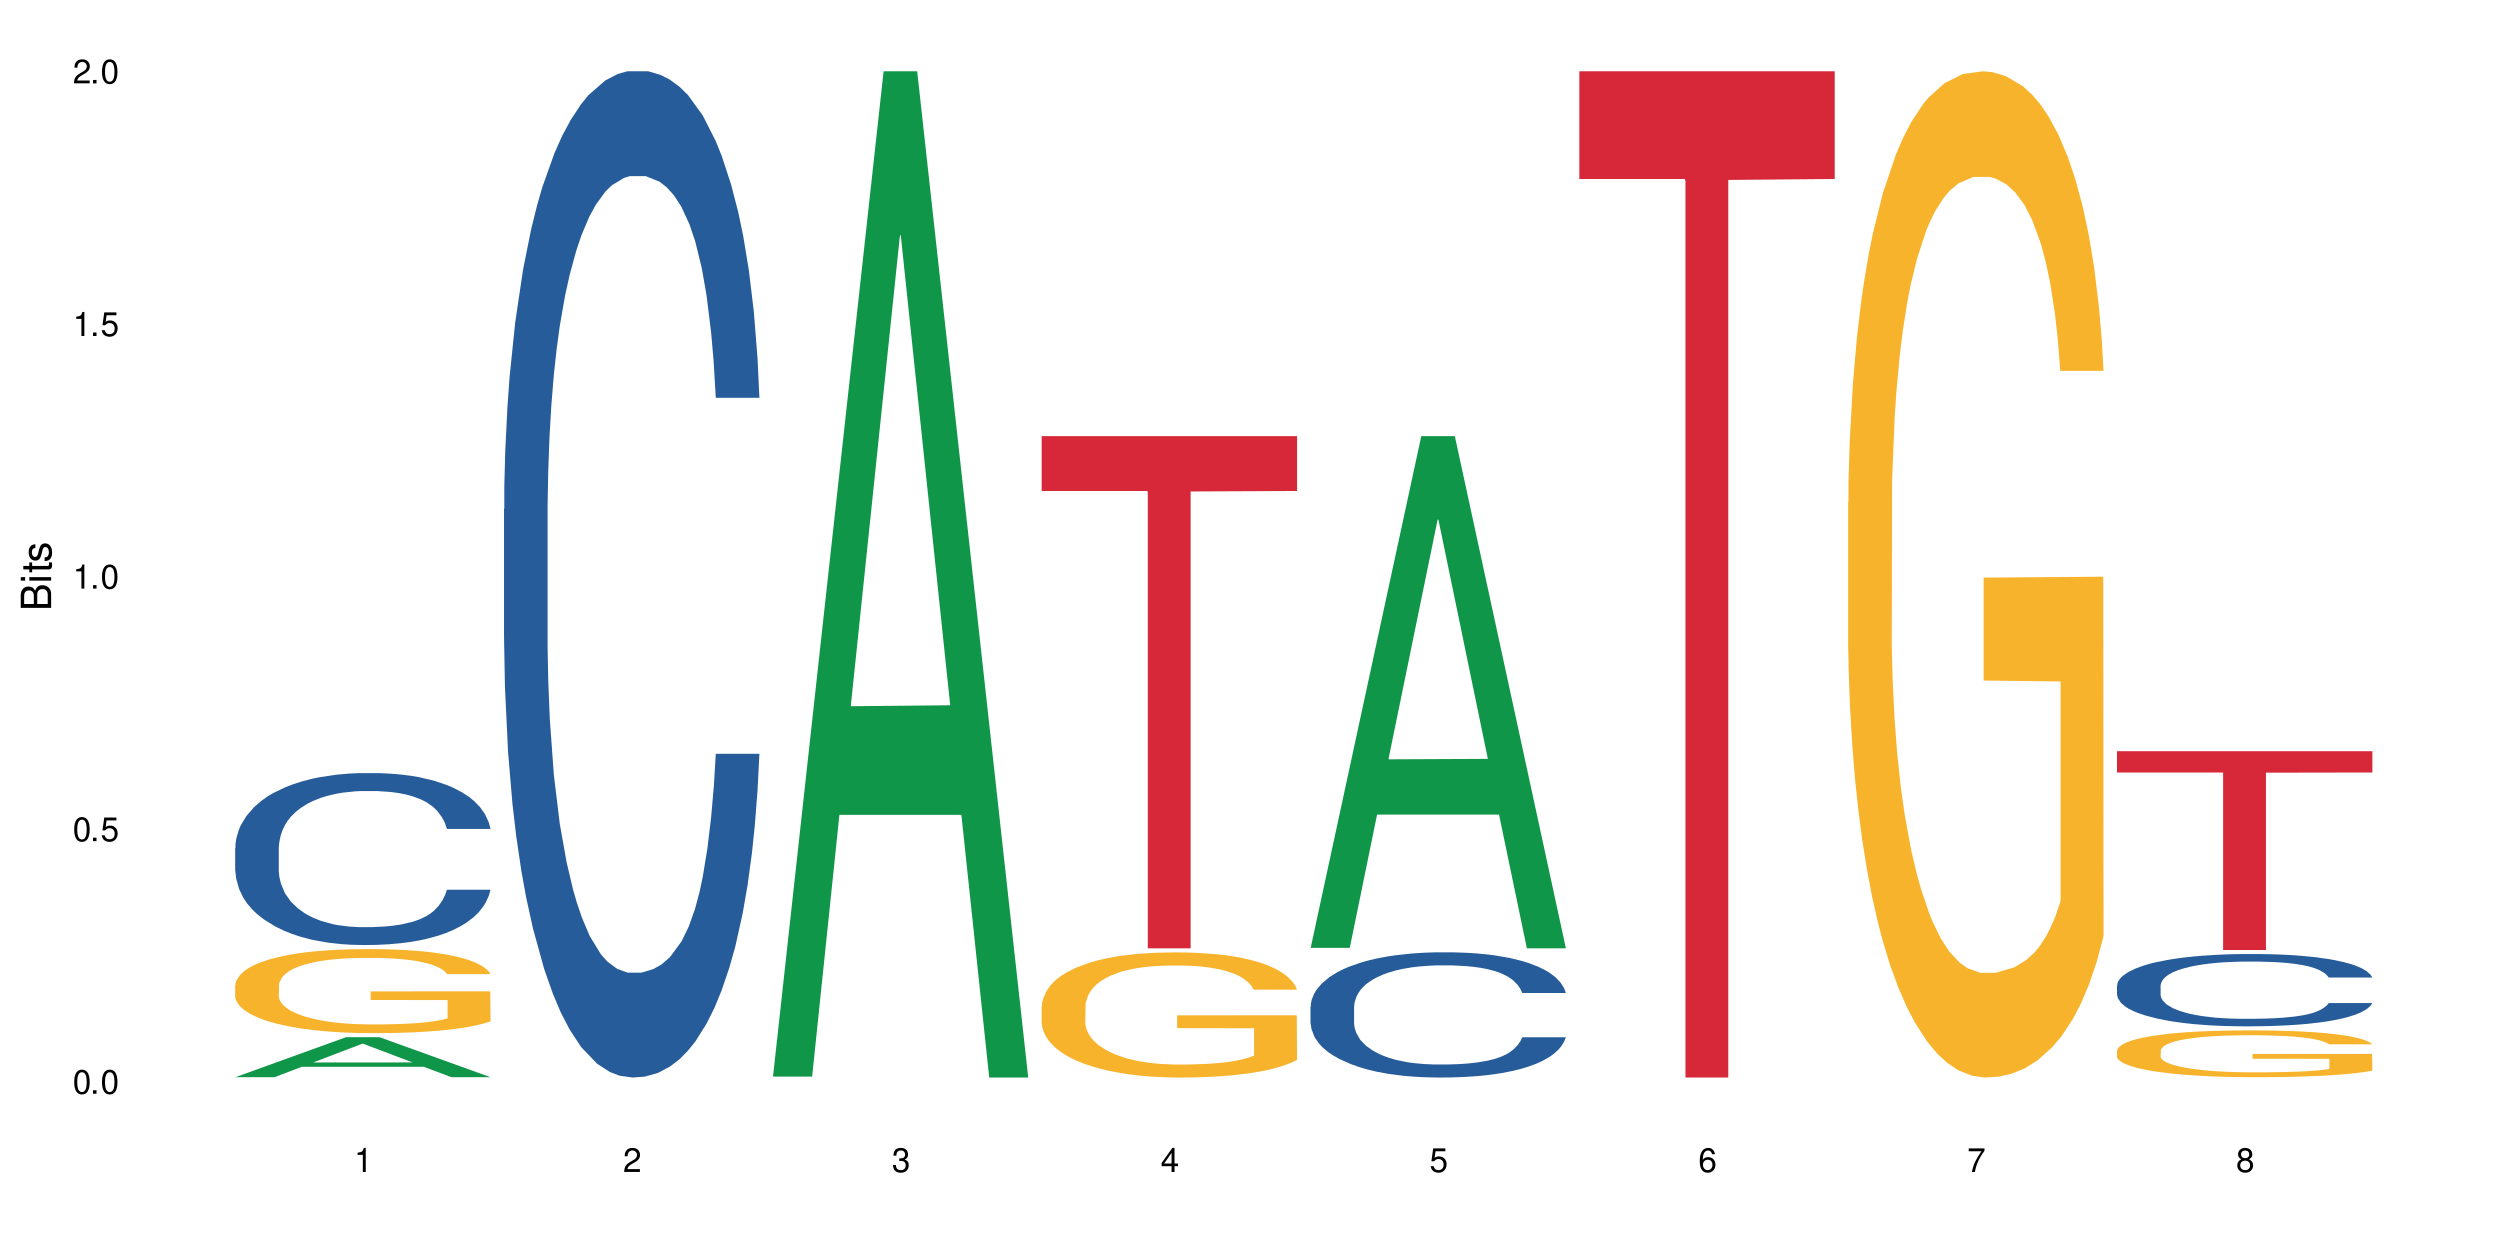 <?xml version="1.0" encoding="UTF-8"?>
<svg xmlns="http://www.w3.org/2000/svg" xmlns:xlink="http://www.w3.org/1999/xlink" width="720" height="360" viewBox="0 0 720 360">
<defs>
<g>
<g id="glyph-0-0">
</g>
<g id="glyph-0-1">
<path d="M 2.641 -6.938 C 2 -6.938 1.422 -6.656 1.078 -6.172 C 0.641 -5.562 0.406 -4.641 0.406 -3.359 C 0.406 -1.016 1.188 0.219 2.641 0.219 C 4.078 0.219 4.859 -1.016 4.859 -3.297 C 4.859 -4.641 4.656 -5.547 4.203 -6.172 C 3.844 -6.656 3.281 -6.938 2.641 -6.938 Z M 2.641 -6.188 C 3.547 -6.188 4 -5.25 4 -3.375 C 4 -1.406 3.562 -0.484 2.625 -0.484 C 1.734 -0.484 1.281 -1.438 1.281 -3.344 C 1.281 -5.25 1.734 -6.188 2.641 -6.188 Z M 2.641 -6.188 "/>
</g>
<g id="glyph-0-2">
<path d="M 1.828 -1 L 0.828 -1 L 0.828 0 L 1.828 0 Z M 1.828 -1 "/>
</g>
<g id="glyph-0-3">
<path d="M 4.562 -6.797 L 1.062 -6.797 L 0.547 -3.094 L 1.328 -3.094 C 1.719 -3.562 2.047 -3.734 2.578 -3.734 C 3.484 -3.734 4.062 -3.109 4.062 -2.094 C 4.062 -1.125 3.484 -0.531 2.578 -0.531 C 1.828 -0.531 1.375 -0.906 1.188 -1.672 L 0.328 -1.672 C 0.453 -1.109 0.547 -0.844 0.75 -0.594 C 1.125 -0.078 1.828 0.219 2.594 0.219 C 3.969 0.219 4.922 -0.781 4.922 -2.219 C 4.922 -3.562 4.031 -4.484 2.719 -4.484 C 2.25 -4.484 1.859 -4.359 1.469 -4.062 L 1.734 -5.969 L 4.562 -5.969 Z M 4.562 -6.797 "/>
</g>
<g id="glyph-0-4">
<path d="M 2.484 -4.938 L 2.484 0 L 3.328 0 L 3.328 -6.938 L 2.766 -6.938 C 2.469 -5.875 2.281 -5.734 0.984 -5.562 L 0.984 -4.938 Z M 2.484 -4.938 "/>
</g>
<g id="glyph-0-5">
<path d="M 4.859 -0.828 L 1.281 -0.828 C 1.359 -1.406 1.672 -1.781 2.5 -2.281 L 3.469 -2.828 C 4.406 -3.344 4.906 -4.062 4.906 -4.906 C 4.906 -5.484 4.672 -6.031 4.266 -6.406 C 3.859 -6.766 3.375 -6.938 2.719 -6.938 C 1.859 -6.938 1.219 -6.625 0.844 -6.031 C 0.609 -5.672 0.5 -5.234 0.484 -4.531 L 1.328 -4.531 C 1.359 -5.016 1.406 -5.281 1.531 -5.516 C 1.75 -5.938 2.188 -6.203 2.703 -6.203 C 3.469 -6.203 4.031 -5.641 4.031 -4.891 C 4.031 -4.344 3.719 -3.859 3.125 -3.516 L 2.234 -3 C 0.812 -2.172 0.406 -1.531 0.328 -0.016 L 4.859 -0.016 Z M 4.859 -0.828 "/>
</g>
<g id="glyph-0-6">
<path d="M 2.125 -3.188 L 2.578 -3.188 C 3.5 -3.188 3.984 -2.766 3.984 -1.922 C 3.984 -1.062 3.469 -0.531 2.594 -0.531 C 1.656 -0.531 1.203 -1 1.156 -2.016 L 0.312 -2.016 C 0.344 -1.453 0.438 -1.094 0.609 -0.781 C 0.953 -0.109 1.625 0.219 2.547 0.219 C 3.953 0.219 4.859 -0.625 4.859 -1.938 C 4.859 -2.828 4.516 -3.297 3.703 -3.594 C 4.344 -3.844 4.656 -4.328 4.656 -5.031 C 4.656 -6.219 3.875 -6.938 2.578 -6.938 C 1.203 -6.938 0.484 -6.172 0.453 -4.703 L 1.297 -4.703 C 1.312 -5.125 1.344 -5.359 1.453 -5.578 C 1.641 -5.969 2.062 -6.203 2.594 -6.203 C 3.344 -6.203 3.797 -5.75 3.797 -5 C 3.797 -4.516 3.609 -4.219 3.25 -4.047 C 3.016 -3.953 2.703 -3.922 2.125 -3.906 Z M 2.125 -3.188 "/>
</g>
<g id="glyph-0-7">
<path d="M 3.141 -1.672 L 3.141 0 L 3.984 0 L 3.984 -1.672 L 4.984 -1.672 L 4.984 -2.438 L 3.984 -2.438 L 3.984 -6.938 L 3.359 -6.938 L 0.266 -2.578 L 0.266 -1.672 Z M 3.141 -2.438 L 1 -2.438 L 3.141 -5.5 Z M 3.141 -2.438 "/>
</g>
<g id="glyph-0-8">
<path d="M 4.781 -5.125 C 4.609 -6.266 3.891 -6.938 2.844 -6.938 C 2.094 -6.938 1.422 -6.578 1.031 -5.953 C 0.594 -5.266 0.406 -4.422 0.406 -3.172 C 0.406 -2 0.578 -1.25 0.984 -0.641 C 1.359 -0.078 1.953 0.219 2.703 0.219 C 3.984 0.219 4.922 -0.75 4.922 -2.094 C 4.922 -3.375 4.062 -4.281 2.844 -4.281 C 2.172 -4.281 1.641 -4.031 1.281 -3.516 C 1.281 -5.234 1.828 -6.188 2.797 -6.188 C 3.391 -6.188 3.797 -5.797 3.938 -5.125 Z M 2.734 -3.531 C 3.547 -3.531 4.062 -2.953 4.062 -2.031 C 4.062 -1.156 3.484 -0.531 2.703 -0.531 C 1.922 -0.531 1.328 -1.188 1.328 -2.078 C 1.328 -2.938 1.906 -3.531 2.734 -3.531 Z M 2.734 -3.531 "/>
</g>
<g id="glyph-0-9">
<path d="M 4.984 -6.797 L 0.438 -6.797 L 0.438 -5.969 L 4.109 -5.969 C 2.5 -3.656 1.828 -2.234 1.328 0 L 2.219 0 C 2.594 -2.172 3.453 -4.047 4.984 -6.094 Z M 4.984 -6.797 "/>
</g>
<g id="glyph-0-10">
<path d="M 3.75 -3.656 C 4.469 -4.094 4.688 -4.438 4.688 -5.078 C 4.688 -6.172 3.844 -6.938 2.641 -6.938 C 1.438 -6.938 0.594 -6.172 0.594 -5.094 C 0.594 -4.438 0.812 -4.094 1.516 -3.656 C 0.734 -3.266 0.359 -2.703 0.359 -1.922 C 0.359 -0.656 1.281 0.219 2.641 0.219 C 3.984 0.219 4.922 -0.656 4.922 -1.922 C 4.922 -2.703 4.531 -3.266 3.75 -3.656 Z M 2.641 -6.188 C 3.359 -6.188 3.812 -5.75 3.812 -5.062 C 3.812 -4.406 3.344 -3.984 2.641 -3.984 C 1.922 -3.984 1.453 -4.406 1.453 -5.078 C 1.453 -5.75 1.922 -6.188 2.641 -6.188 Z M 2.641 -3.266 C 3.484 -3.266 4.062 -2.719 4.062 -1.906 C 4.062 -1.078 3.484 -0.531 2.625 -0.531 C 1.797 -0.531 1.219 -1.094 1.219 -1.906 C 1.219 -2.719 1.781 -3.266 2.641 -3.266 Z M 2.641 -3.266 "/>
</g>
<g id="glyph-1-0">
</g>
<g id="glyph-1-1">
<path d="M 0 -0.953 L 0 -4.891 C 0 -5.719 -0.234 -6.344 -0.734 -6.797 C -1.188 -7.234 -1.812 -7.469 -2.5 -7.469 C -3.547 -7.469 -4.188 -7 -4.625 -5.875 C -4.984 -6.688 -5.625 -7.094 -6.531 -7.094 C -7.172 -7.094 -7.734 -6.859 -8.141 -6.391 C -8.562 -5.922 -8.75 -5.344 -8.75 -4.5 L -8.75 -0.953 Z M -4.984 -2.062 L -7.766 -2.062 L -7.766 -4.219 C -7.766 -4.844 -7.688 -5.203 -7.453 -5.5 C -7.219 -5.812 -6.859 -5.969 -6.375 -5.969 C -5.891 -5.969 -5.531 -5.812 -5.297 -5.5 C -5.062 -5.203 -4.984 -4.844 -4.984 -4.219 Z M -0.984 -2.062 L -4 -2.062 L -4 -4.781 C -4 -5.766 -3.438 -6.359 -2.484 -6.359 C -1.547 -6.359 -0.984 -5.766 -0.984 -4.781 Z M -0.984 -2.062 "/>
</g>
<g id="glyph-1-2">
<path d="M -6.281 -1.797 L -6.281 -0.797 L 0 -0.797 L 0 -1.797 Z M -8.75 -1.797 L -8.75 -0.797 L -7.484 -0.797 L -7.484 -1.797 Z M -8.75 -1.797 "/>
</g>
<g id="glyph-1-3">
<path d="M -6.281 -3.047 L -6.281 -2.016 L -8.016 -2.016 L -8.016 -1.016 L -6.281 -1.016 L -6.281 -0.172 L -5.469 -0.172 L -5.469 -1.016 L -0.719 -1.016 C -0.078 -1.016 0.281 -1.453 0.281 -2.234 C 0.281 -2.5 0.25 -2.719 0.188 -3.047 L -0.641 -3.047 C -0.609 -2.906 -0.594 -2.766 -0.594 -2.562 C -0.594 -2.141 -0.719 -2.016 -1.156 -2.016 L -5.469 -2.016 L -5.469 -3.047 Z M -6.281 -3.047 "/>
</g>
<g id="glyph-1-4">
<path d="M -4.531 -5.25 C -5.766 -5.25 -6.469 -4.422 -6.469 -2.969 C -6.469 -1.516 -5.719 -0.562 -4.547 -0.562 C -3.562 -0.562 -3.094 -1.062 -2.734 -2.562 L -2.516 -3.484 C -2.344 -4.188 -2.094 -4.469 -1.641 -4.469 C -1.047 -4.469 -0.641 -3.875 -0.641 -3 C -0.641 -2.453 -0.797 -2 -1.062 -1.75 C -1.25 -1.594 -1.422 -1.531 -1.875 -1.469 L -1.875 -0.406 C -0.422 -0.453 0.281 -1.266 0.281 -2.922 C 0.281 -4.5 -0.5 -5.516 -1.719 -5.516 C -2.656 -5.516 -3.172 -4.984 -3.469 -3.734 L -3.703 -2.766 C -3.891 -1.953 -4.156 -1.609 -4.594 -1.609 C -5.188 -1.609 -5.547 -2.125 -5.547 -2.938 C -5.547 -3.75 -5.203 -4.172 -4.531 -4.203 Z M -4.531 -5.25 "/>
</g>
</g>
</defs>
<rect x="-72" y="-36" width="864" height="432" fill="rgb(100%, 100%, 100%)" fill-opacity="1"/>
<path fill-rule="nonzero" fill="rgb(6.275%, 58.824%, 28.235%)" fill-opacity="1" d="M 67.73 310.234 L 67.809 310.223 L 99.637 298.715 L 109.301 298.715 L 141.281 310.242 L 130.047 310.242 L 122.031 307.234 L 86.906 307.234 L 79.047 310.234 L 67.73 310.234 L 90.285 305.988 L 118.809 305.98 L 104.586 300.602 L 104.43 300.59 L 104.27 300.621 L 90.207 305.98 L 90.285 305.988 Z M 67.73 310.234 "/>
<path fill-rule="nonzero" fill="rgb(14.51%, 36.078%, 60%)" fill-opacity="1" d="M 67.73 244.203 L 67.82 244.156 L 67.82 243.07 L 68.09 241.352 L 68.719 239.18 L 69.344 237.684 L 70.961 235.016 L 73.203 232.434 L 75.535 230.445 L 77.238 229.266 L 78.766 228.363 L 82.262 226.688 L 84.504 225.828 L 86.926 225.059 L 89.887 224.289 L 92.039 223.836 L 96.883 223.113 L 100.469 222.797 L 103.25 222.66 L 109.262 222.66 L 112.848 222.84 L 115.449 223.066 L 118.32 223.43 L 120.742 223.836 L 124.957 224.832 L 128.727 226.098 L 130.43 226.824 L 133.121 228.227 L 135.184 229.582 L 136.617 230.762 L 138.234 232.434 L 139.668 234.473 L 140.746 236.781 L 141.281 238.727 L 128.727 238.727 L 128.098 236.914 L 127.379 235.512 L 126.035 233.656 L 124.688 232.344 L 122.805 231.031 L 121.102 230.172 L 118.77 229.312 L 116.707 228.77 L 114.555 228.363 L 112.488 228.09 L 108.543 227.82 L 103.969 227.82 L 102.266 227.91 L 98.766 228.27 L 96.883 228.59 L 94.191 229.223 L 92.309 229.809 L 90.066 230.715 L 88.539 231.484 L 86.656 232.66 L 85.312 233.703 L 83.785 235.195 L 82.891 236.328 L 82.082 237.594 L 81.363 239.086 L 80.828 240.672 L 80.469 242.348 L 80.289 243.977 L 80.289 250.992 L 80.469 252.621 L 80.918 254.52 L 82.082 257.281 L 83.785 259.68 L 85.762 261.582 L 87.645 262.938 L 88.719 263.57 L 90.156 264.297 L 92.398 265.199 L 95.629 266.105 L 97.512 266.469 L 100.383 266.832 L 103.34 267.012 L 107.289 267.012 L 110.785 266.832 L 113.117 266.605 L 115.539 266.242 L 118.859 265.473 L 120.922 264.75 L 122.715 263.887 L 124.062 263.027 L 124.957 262.305 L 126.305 260.902 L 127.379 259.363 L 128.188 257.777 L 128.727 256.238 L 141.281 256.238 L 140.746 258.051 L 139.938 259.816 L 139.129 261.129 L 137.875 262.711 L 136.441 264.113 L 134.375 265.699 L 132.672 266.738 L 130.43 267.871 L 128.367 268.73 L 126.125 269.5 L 122.805 270.406 L 120.652 270.859 L 118.32 271.266 L 115.539 271.629 L 112.043 271.945 L 108.273 272.125 L 104.777 272.172 L 101.008 272.082 L 98.227 271.898 L 94.551 271.492 L 89.977 270.676 L 86.656 269.816 L 84.055 268.957 L 81.812 268.051 L 79.301 266.832 L 76.074 264.84 L 74.098 263.301 L 72.754 262.031 L 71.23 260.27 L 70.152 258.684 L 68.898 256.148 L 68 252.938 L 67.73 250.445 Z M 67.73 244.203 "/>
<path fill-rule="nonzero" fill="rgb(96.863%, 70.196%, 16.863%)" fill-opacity="1" d="M 67.73 283.707 L 67.82 283.684 L 67.82 283.242 L 68.18 282.246 L 69.078 280.875 L 70.242 279.75 L 71.5 278.863 L 72.305 278.398 L 73.652 277.734 L 74.816 277.25 L 77.777 276.254 L 81.543 275.324 L 83.609 274.926 L 85.941 274.551 L 89.258 274.129 L 90.785 273.977 L 95.449 273.621 L 100.738 273.402 L 106.57 273.336 L 109.262 273.355 L 112.938 273.445 L 117.961 273.688 L 120.832 273.91 L 123.074 274.129 L 125.406 274.418 L 128.277 274.859 L 130.969 275.391 L 133.121 275.922 L 135.273 276.586 L 137.066 277.293 L 138.594 278.066 L 139.938 278.996 L 140.746 279.77 L 141.281 280.543 L 128.816 280.543 L 128.098 279.77 L 127.289 279.172 L 125.945 278.445 L 124.598 277.914 L 123.254 277.492 L 120.742 276.918 L 118.59 276.562 L 115.898 276.254 L 113.297 276.055 L 110.336 275.922 L 108.543 275.879 L 103.789 275.879 L 99.484 276.031 L 96.973 276.211 L 95.18 276.387 L 92.668 276.719 L 91.141 276.984 L 90.246 277.16 L 87.555 277.848 L 85.762 278.465 L 84.773 278.887 L 83.52 279.551 L 82.621 280.148 L 81.633 281.031 L 81.098 281.695 L 80.379 283.199 L 80.289 287.18 L 80.559 288.02 L 81.098 288.926 L 81.812 289.723 L 82.891 290.562 L 83.965 291.207 L 85.852 292.066 L 87.465 292.645 L 88.719 293.02 L 91.141 293.617 L 92.129 293.816 L 94.461 294.215 L 96.883 294.523 L 99.844 294.789 L 102.086 294.922 L 105.672 295.031 L 110.246 295.031 L 115.629 294.898 L 119.039 294.723 L 121.371 294.543 L 122.895 294.391 L 124.777 294.148 L 126.125 293.926 L 127.379 293.684 L 128.906 293.305 L 128.906 288.02 L 106.75 288 L 106.75 285.52 L 141.195 285.5 L 141.281 294.148 L 139.398 294.742 L 137.066 295.32 L 134.824 295.762 L 132.492 296.137 L 129.176 296.559 L 126.484 296.824 L 122.355 297.133 L 118.59 297.332 L 114.645 297.465 L 111.145 297.531 L 107.02 297.551 L 103.34 297.508 L 99.395 297.375 L 96.254 297.199 L 93.383 296.977 L 90.516 296.691 L 86.926 296.227 L 84.594 295.852 L 82.172 295.387 L 79.75 294.832 L 77.598 294.234 L 76.164 293.77 L 74.727 293.238 L 73.203 292.578 L 71.766 291.824 L 70.691 291.141 L 69.703 290.363 L 68.988 289.637 L 68.27 288.641 L 67.91 287.844 L 67.73 287.156 Z M 67.73 283.707 "/>
<path fill-rule="nonzero" fill="rgb(14.51%, 36.078%, 60%)" fill-opacity="1" d="M 145.156 146.621 L 145.242 146.355 L 145.242 140 L 145.512 129.934 L 146.141 117.215 L 146.77 108.477 L 148.383 92.844 L 150.625 77.746 L 152.957 66.09 L 154.664 59.203 L 156.188 53.902 L 159.684 44.102 L 161.93 39.07 L 164.352 34.566 L 167.309 30.062 L 169.461 27.414 L 174.305 23.176 L 177.895 21.32 L 180.676 20.527 L 186.684 20.527 L 190.273 21.586 L 192.875 22.91 L 195.742 25.031 L 198.164 27.414 L 202.383 33.242 L 206.148 40.66 L 207.852 44.898 L 210.543 53.109 L 212.605 61.055 L 214.043 67.945 L 215.656 77.746 L 217.094 89.668 L 218.168 103.176 L 218.707 114.566 L 206.148 114.566 L 205.52 103.973 L 204.805 95.758 L 203.457 84.898 L 202.113 77.215 L 200.23 69.535 L 198.523 64.5 L 196.191 59.469 L 194.129 56.289 L 191.977 53.902 L 189.914 52.316 L 185.969 50.727 L 181.391 50.727 L 179.688 51.254 L 176.191 53.375 L 174.305 55.23 L 171.613 58.938 L 169.73 62.383 L 167.488 67.68 L 165.965 72.184 L 164.082 79.07 L 162.734 85.164 L 161.211 93.906 L 160.312 100.527 L 159.508 107.945 L 158.789 116.688 L 158.25 125.957 L 157.891 135.762 L 157.711 145.297 L 157.711 186.355 L 157.891 195.895 L 158.34 207.02 L 159.508 223.18 L 161.211 237.219 L 163.184 248.344 L 165.066 256.293 L 166.145 260 L 167.578 264.238 L 169.82 269.535 L 173.051 274.836 L 174.934 276.953 L 177.805 279.074 L 180.766 280.133 L 184.711 280.133 L 188.211 279.074 L 190.543 277.75 L 192.965 275.629 L 196.281 271.125 L 198.344 266.887 L 200.141 261.855 L 201.484 256.82 L 202.383 252.582 L 203.727 244.371 L 204.805 235.363 L 205.609 226.094 L 206.148 217.086 L 218.707 217.086 L 218.168 227.684 L 217.359 238.012 L 216.555 245.695 L 215.297 254.969 L 213.863 263.18 L 211.801 272.449 L 210.094 278.543 L 207.852 285.168 L 205.789 290.199 L 203.547 294.703 L 200.23 300 L 198.074 302.648 L 195.742 305.035 L 192.965 307.152 L 189.465 309.008 L 185.699 310.066 L 182.199 310.332 L 178.434 309.801 L 175.652 308.742 L 171.973 306.359 L 167.398 301.59 L 164.082 296.559 L 161.48 291.523 L 159.238 286.227 L 156.727 279.074 L 153.496 267.418 L 151.523 258.41 L 150.176 250.992 L 148.652 240.664 L 147.574 231.391 L 146.32 216.555 L 145.422 197.746 L 145.156 183.18 Z M 145.156 146.621 "/>
<path fill-rule="nonzero" fill="rgb(6.275%, 58.824%, 28.235%)" fill-opacity="1" d="M 222.578 310.059 L 222.656 309.789 L 254.48 20.527 L 264.148 20.527 L 296.129 310.332 L 284.895 310.332 L 276.879 234.684 L 241.75 234.684 L 233.895 310.059 L 222.578 310.059 L 245.129 203.391 L 273.656 203.117 L 259.434 67.875 L 259.273 67.602 L 259.117 68.418 L 245.051 203.117 L 245.129 203.391 Z M 222.578 310.059 "/>
<path fill-rule="nonzero" fill="rgb(96.863%, 70.196%, 16.863%)" fill-opacity="1" d="M 300 289.723 L 300.09 289.691 L 300.09 289.031 L 300.449 287.551 L 301.348 285.508 L 302.512 283.832 L 303.77 282.512 L 304.574 281.82 L 305.922 280.836 L 307.086 280.109 L 310.047 278.629 L 313.816 277.246 L 315.879 276.652 L 318.211 276.094 L 321.527 275.469 L 323.055 275.238 L 327.719 274.711 L 333.012 274.383 L 338.84 274.281 L 341.531 274.316 L 345.207 274.449 L 350.23 274.809 L 353.102 275.137 L 355.344 275.469 L 357.676 275.895 L 360.547 276.555 L 363.238 277.344 L 365.391 278.133 L 367.543 279.121 L 369.336 280.176 L 370.863 281.328 L 372.207 282.711 L 373.016 283.863 L 373.555 285.016 L 361.086 285.016 L 360.367 283.863 L 359.559 282.973 L 358.215 281.887 L 356.871 281.098 L 355.523 280.473 L 353.012 279.617 L 350.859 279.09 L 348.168 278.629 L 345.566 278.332 L 342.609 278.133 L 340.812 278.07 L 336.059 278.07 L 331.754 278.301 L 329.242 278.562 L 327.449 278.824 L 324.938 279.32 L 323.414 279.715 L 322.516 279.977 L 319.824 281 L 318.031 281.922 L 317.043 282.547 L 315.789 283.535 L 314.891 284.422 L 313.902 285.738 L 313.367 286.727 L 312.648 288.965 L 312.559 294.891 L 312.828 296.145 L 313.367 297.492 L 314.082 298.68 L 315.16 299.93 L 316.234 300.883 L 318.121 302.168 L 319.734 303.023 L 320.992 303.582 L 323.414 304.473 L 324.398 304.77 L 326.73 305.359 L 329.152 305.82 L 332.113 306.219 L 334.355 306.414 L 337.941 306.578 L 342.52 306.578 L 347.898 306.383 L 351.309 306.117 L 353.641 305.855 L 355.164 305.625 L 357.047 305.262 L 358.395 304.934 L 359.648 304.57 L 361.176 304.012 L 361.176 296.145 L 339.02 296.109 L 339.02 292.422 L 373.465 292.391 L 373.555 305.262 L 371.668 306.152 L 369.336 307.008 L 367.094 307.664 L 364.762 308.227 L 361.445 308.852 L 358.754 309.246 L 354.629 309.707 L 350.859 310.004 L 346.914 310.199 L 343.414 310.301 L 339.289 310.332 L 335.609 310.266 L 331.664 310.07 L 328.523 309.805 L 325.656 309.477 L 322.785 309.047 L 319.195 308.355 L 316.863 307.797 L 314.441 307.105 L 312.02 306.281 L 309.867 305.395 L 308.434 304.703 L 306.996 303.914 L 305.473 302.926 L 304.039 301.805 L 302.961 300.785 L 301.973 299.633 L 301.258 298.547 L 300.539 297.066 L 300.18 295.879 L 300 294.859 Z M 300 289.723 "/>
<path fill-rule="nonzero" fill="rgb(83.922%, 15.686%, 22.353%)" fill-opacity="1" d="M 300 125.613 L 373.555 125.613 L 373.555 141.402 L 342.898 141.543 L 342.898 273.117 L 330.566 273.117 L 330.566 141.68 L 330.387 141.402 L 300 141.402 Z M 300 125.613 "/>
<path fill-rule="nonzero" fill="rgb(6.275%, 58.824%, 28.235%)" fill-opacity="1" d="M 377.426 272.98 L 377.504 272.84 L 409.328 125.613 L 418.992 125.613 L 450.977 273.117 L 439.738 273.117 L 431.723 234.613 L 396.598 234.613 L 388.738 272.98 L 377.426 272.98 L 399.977 218.688 L 428.504 218.551 L 414.277 149.715 L 414.121 149.574 L 413.965 149.992 L 399.898 218.551 L 399.977 218.688 Z M 377.426 272.98 "/>
<path fill-rule="nonzero" fill="rgb(14.51%, 36.078%, 60%)" fill-opacity="1" d="M 377.426 289.969 L 377.516 289.934 L 377.516 289.145 L 377.781 287.891 L 378.41 286.309 L 379.039 285.223 L 380.652 283.277 L 382.895 281.398 L 385.227 279.949 L 386.934 279.094 L 388.457 278.434 L 391.957 277.215 L 394.199 276.59 L 396.621 276.027 L 399.578 275.469 L 401.734 275.141 L 406.574 274.613 L 410.164 274.383 L 412.945 274.281 L 418.953 274.281 L 422.543 274.414 L 425.145 274.578 L 428.016 274.844 L 430.438 275.141 L 434.652 275.863 L 438.418 276.785 L 440.125 277.312 L 442.812 278.336 L 444.879 279.324 L 446.312 280.18 L 447.926 281.398 L 449.363 282.883 L 450.438 284.562 L 450.977 285.98 L 438.418 285.98 L 437.789 284.664 L 437.074 283.641 L 435.727 282.289 L 434.383 281.336 L 432.5 280.379 L 430.793 279.754 L 428.461 279.125 L 426.398 278.73 L 424.246 278.434 L 422.184 278.238 L 418.238 278.039 L 413.664 278.039 L 411.957 278.105 L 408.461 278.367 L 406.574 278.598 L 403.887 279.062 L 402 279.488 L 399.758 280.148 L 398.234 280.707 L 396.352 281.566 L 395.004 282.324 L 393.48 283.41 L 392.582 284.234 L 391.777 285.156 L 391.059 286.246 L 390.52 287.398 L 390.16 288.617 L 389.98 289.805 L 389.98 294.91 L 390.16 296.098 L 390.609 297.48 L 391.777 299.492 L 393.48 301.238 L 395.453 302.621 L 397.336 303.609 L 398.414 304.07 L 399.848 304.598 L 402.09 305.258 L 405.32 305.918 L 407.203 306.18 L 410.074 306.445 L 413.035 306.574 L 416.98 306.574 L 420.48 306.445 L 422.812 306.281 L 425.234 306.016 L 428.551 305.457 L 430.613 304.93 L 432.41 304.301 L 433.754 303.676 L 434.652 303.148 L 435.996 302.129 L 437.074 301.008 L 437.879 299.855 L 438.418 298.734 L 450.977 298.734 L 450.438 300.051 L 449.633 301.336 L 448.824 302.293 L 447.566 303.445 L 446.133 304.469 L 444.07 305.621 L 442.367 306.379 L 440.125 307.203 L 438.059 307.828 L 435.816 308.387 L 432.5 309.047 L 430.348 309.375 L 428.016 309.672 L 425.234 309.938 L 421.734 310.168 L 417.969 310.301 L 414.469 310.332 L 410.703 310.266 L 407.922 310.133 L 404.242 309.84 L 399.668 309.246 L 396.352 308.617 L 393.75 307.992 L 391.508 307.332 L 388.996 306.445 L 385.766 304.996 L 383.793 303.875 L 382.449 302.949 L 380.922 301.664 L 379.848 300.512 L 378.59 298.668 L 377.695 296.328 L 377.426 294.516 Z M 377.426 289.969 "/>
<path fill-rule="nonzero" fill="rgb(83.922%, 15.686%, 22.353%)" fill-opacity="1" d="M 454.848 20.527 L 528.398 20.527 L 528.398 51.547 L 497.746 51.82 L 497.746 310.332 L 485.414 310.332 L 485.414 52.094 L 485.234 51.547 L 454.848 51.547 Z M 454.848 20.527 "/>
<path fill-rule="nonzero" fill="rgb(96.863%, 70.196%, 16.863%)" fill-opacity="1" d="M 532.27 144.652 L 532.359 144.387 L 532.359 139.094 L 532.719 127.184 L 533.617 110.777 L 534.781 97.277 L 536.039 86.691 L 536.844 81.133 L 538.191 73.195 L 539.355 67.371 L 542.316 55.461 L 546.086 44.348 L 548.148 39.582 L 550.48 35.082 L 553.797 30.055 L 555.324 28.203 L 559.988 23.965 L 565.281 21.32 L 571.109 20.527 L 573.801 20.789 L 577.48 21.848 L 582.5 24.762 L 585.371 27.406 L 587.613 30.055 L 589.945 33.496 L 592.816 38.789 L 595.508 45.141 L 597.66 51.492 L 599.812 59.43 L 601.609 67.902 L 603.133 77.164 L 604.477 88.281 L 605.285 97.543 L 605.824 106.805 L 593.355 106.805 L 592.637 97.543 L 591.832 90.398 L 590.484 81.664 L 589.141 75.312 L 587.793 70.281 L 585.281 63.402 L 583.129 59.168 L 580.438 55.461 L 577.836 53.078 L 574.879 51.492 L 573.082 50.961 L 568.328 50.961 L 564.023 52.816 L 561.512 54.934 L 559.719 57.051 L 557.207 61.02 L 555.684 64.195 L 554.785 66.312 L 552.094 74.516 L 550.301 81.93 L 549.312 86.957 L 548.059 94.898 L 547.16 102.043 L 546.176 112.629 L 545.637 120.57 L 544.918 138.566 L 544.828 186.207 L 545.098 196.262 L 545.637 207.113 L 546.355 216.641 L 547.43 226.699 L 548.508 234.375 L 550.391 244.695 L 552.004 251.578 L 553.262 256.078 L 555.684 263.223 L 556.668 265.605 L 559 270.367 L 561.422 274.074 L 564.383 277.25 L 566.625 278.836 L 570.215 280.16 L 574.789 280.16 L 580.168 278.574 L 583.578 276.457 L 585.91 274.34 L 587.434 272.484 L 589.32 269.574 L 590.664 266.926 L 591.922 264.016 L 593.445 259.516 L 593.445 196.262 L 571.289 195.996 L 571.289 166.355 L 605.734 166.09 L 605.824 269.574 L 603.941 276.719 L 601.609 283.602 L 599.363 288.895 L 597.031 293.395 L 593.715 298.422 L 591.023 301.598 L 586.898 305.305 L 583.129 307.688 L 579.184 309.273 L 575.684 310.066 L 571.559 310.332 L 567.883 309.805 L 563.934 308.215 L 560.797 306.098 L 557.926 303.453 L 555.055 300.012 L 551.465 294.453 L 549.133 289.953 L 546.711 284.395 L 544.289 277.777 L 542.137 270.633 L 540.703 265.074 L 539.266 258.723 L 537.742 250.781 L 536.309 241.785 L 535.23 233.578 L 534.246 224.316 L 533.527 215.582 L 532.809 203.672 L 532.449 194.145 L 532.27 185.941 Z M 532.27 144.652 "/>
<path fill-rule="nonzero" fill="rgb(14.51%, 36.078%, 60%)" fill-opacity="1" d="M 609.695 283.828 L 609.785 283.809 L 609.785 283.352 L 610.055 282.629 L 610.68 281.715 L 611.309 281.086 L 612.922 279.965 L 615.164 278.879 L 617.5 278.043 L 619.203 277.547 L 620.727 277.168 L 624.227 276.465 L 626.469 276.102 L 628.891 275.777 L 631.852 275.457 L 634.004 275.266 L 638.848 274.961 L 642.434 274.828 L 645.215 274.77 L 651.223 274.77 L 654.812 274.848 L 657.414 274.941 L 660.285 275.094 L 662.707 275.266 L 666.922 275.684 L 670.688 276.215 L 672.395 276.52 L 675.086 277.109 L 677.148 277.68 L 678.582 278.176 L 680.195 278.879 L 681.633 279.738 L 682.707 280.707 L 683.246 281.523 L 670.688 281.523 L 670.062 280.766 L 669.344 280.176 L 667.996 279.395 L 666.652 278.844 L 664.77 278.289 L 663.066 277.93 L 660.734 277.566 L 658.668 277.34 L 656.516 277.168 L 654.453 277.055 L 650.508 276.941 L 645.934 276.941 L 644.227 276.977 L 640.73 277.129 L 638.848 277.262 L 636.156 277.531 L 634.273 277.777 L 632.027 278.156 L 630.504 278.48 L 628.621 278.977 L 627.273 279.414 L 625.75 280.039 L 624.852 280.516 L 624.047 281.051 L 623.328 281.676 L 622.789 282.344 L 622.43 283.047 L 622.254 283.73 L 622.254 286.68 L 622.43 287.367 L 622.879 288.164 L 624.047 289.324 L 625.75 290.332 L 627.723 291.133 L 629.605 291.703 L 630.684 291.969 L 632.117 292.273 L 634.363 292.656 L 637.59 293.035 L 639.473 293.188 L 642.344 293.34 L 645.305 293.418 L 649.25 293.418 L 652.75 293.34 L 655.082 293.246 L 657.504 293.094 L 660.82 292.77 L 662.887 292.465 L 664.68 292.102 L 666.023 291.742 L 666.922 291.438 L 668.266 290.848 L 669.344 290.199 L 670.152 289.535 L 670.688 288.887 L 683.246 288.887 L 682.707 289.648 L 681.902 290.391 L 681.094 290.941 L 679.84 291.609 L 678.402 292.199 L 676.34 292.863 L 674.637 293.301 L 672.395 293.777 L 670.332 294.141 L 668.086 294.461 L 664.77 294.844 L 662.617 295.035 L 660.285 295.203 L 657.504 295.355 L 654.004 295.488 L 650.238 295.566 L 646.738 295.586 L 642.973 295.547 L 640.191 295.473 L 636.516 295.301 L 631.941 294.957 L 628.621 294.594 L 626.02 294.234 L 623.777 293.855 L 621.266 293.34 L 618.035 292.504 L 616.062 291.855 L 614.719 291.324 L 613.191 290.582 L 612.117 289.914 L 610.859 288.852 L 609.965 287.5 L 609.695 286.453 Z M 609.695 283.828 "/>
<path fill-rule="nonzero" fill="rgb(96.863%, 70.196%, 16.863%)" fill-opacity="1" d="M 609.695 302.527 L 609.785 302.516 L 609.785 302.266 L 610.145 301.715 L 611.039 300.949 L 612.207 300.32 L 613.461 299.828 L 614.27 299.57 L 615.613 299.199 L 616.781 298.93 L 619.742 298.375 L 623.508 297.859 L 625.57 297.637 L 627.902 297.426 L 631.223 297.191 L 632.746 297.105 L 637.41 296.91 L 642.703 296.785 L 648.535 296.75 L 651.223 296.762 L 654.902 296.809 L 659.926 296.945 L 662.797 297.07 L 665.039 297.191 L 667.371 297.352 L 670.242 297.598 L 672.93 297.895 L 675.086 298.191 L 677.238 298.559 L 679.031 298.953 L 680.555 299.387 L 681.902 299.902 L 682.707 300.332 L 683.246 300.766 L 670.777 300.766 L 670.062 300.332 L 669.254 300 L 667.91 299.594 L 666.562 299.297 L 665.219 299.066 L 662.707 298.746 L 660.555 298.547 L 657.863 298.375 L 655.262 298.266 L 652.301 298.191 L 650.508 298.164 L 645.754 298.164 L 641.449 298.25 L 638.938 298.352 L 637.141 298.449 L 634.629 298.633 L 633.105 298.781 L 632.207 298.879 L 629.52 299.262 L 627.723 299.605 L 626.738 299.84 L 625.48 300.211 L 624.586 300.543 L 623.598 301.035 L 623.059 301.406 L 622.344 302.242 L 622.254 304.461 L 622.52 304.93 L 623.059 305.434 L 623.777 305.875 L 624.852 306.344 L 625.93 306.703 L 627.812 307.184 L 629.43 307.504 L 630.684 307.711 L 633.105 308.043 L 634.094 308.156 L 636.426 308.379 L 638.848 308.551 L 641.805 308.699 L 644.047 308.77 L 647.637 308.832 L 652.211 308.832 L 657.594 308.758 L 661 308.66 L 663.332 308.562 L 664.859 308.477 L 666.742 308.34 L 668.086 308.219 L 669.344 308.082 L 670.867 307.871 L 670.867 304.93 L 648.715 304.914 L 648.715 303.535 L 683.156 303.523 L 683.246 308.34 L 681.363 308.672 L 679.031 308.992 L 676.789 309.238 L 674.457 309.449 L 671.137 309.684 L 668.445 309.832 L 664.32 310.004 L 660.555 310.113 L 656.605 310.188 L 653.109 310.227 L 648.98 310.238 L 645.305 310.211 L 641.359 310.141 L 638.219 310.039 L 635.348 309.918 L 632.477 309.758 L 628.891 309.5 L 626.559 309.289 L 624.137 309.031 L 621.715 308.723 L 619.562 308.391 L 618.125 308.133 L 616.691 307.836 L 615.164 307.465 L 613.73 307.047 L 612.656 306.664 L 611.668 306.234 L 610.949 305.828 L 610.234 305.273 L 609.875 304.828 L 609.695 304.449 Z M 609.695 302.527 "/>
<path fill-rule="nonzero" fill="rgb(83.922%, 15.686%, 22.353%)" fill-opacity="1" d="M 609.695 216.352 L 683.246 216.352 L 683.246 222.48 L 652.594 222.535 L 652.594 273.605 L 640.258 273.605 L 640.258 222.59 L 640.082 222.48 L 609.695 222.48 Z M 609.695 216.352 "/>
<g fill="rgb(0%, 0%, 0%)" fill-opacity="1">
<use xlink:href="#glyph-0-1" x="20.965" y="314.993"/>
<use xlink:href="#glyph-0-2" x="25.965" y="314.993"/>
<use xlink:href="#glyph-0-1" x="28.965" y="314.993"/>
</g>
<g fill="rgb(0%, 0%, 0%)" fill-opacity="1">
<use xlink:href="#glyph-0-1" x="20.965" y="242.251"/>
<use xlink:href="#glyph-0-2" x="25.965" y="242.251"/>
<use xlink:href="#glyph-0-3" x="28.965" y="242.251"/>
</g>
<g fill="rgb(0%, 0%, 0%)" fill-opacity="1">
<use xlink:href="#glyph-0-4" x="20.965" y="169.509"/>
<use xlink:href="#glyph-0-2" x="25.965" y="169.509"/>
<use xlink:href="#glyph-0-1" x="28.965" y="169.509"/>
</g>
<g fill="rgb(0%, 0%, 0%)" fill-opacity="1">
<use xlink:href="#glyph-0-4" x="20.965" y="96.767"/>
<use xlink:href="#glyph-0-2" x="25.965" y="96.767"/>
<use xlink:href="#glyph-0-3" x="28.965" y="96.767"/>
</g>
<g fill="rgb(0%, 0%, 0%)" fill-opacity="1">
<use xlink:href="#glyph-0-5" x="20.965" y="24.024"/>
<use xlink:href="#glyph-0-2" x="25.965" y="24.024"/>
<use xlink:href="#glyph-0-1" x="28.965" y="24.024"/>
</g>
<g fill="rgb(0%, 0%, 0%)" fill-opacity="1">
<use xlink:href="#glyph-0-4" x="102.008" y="337.532"/>
</g>
<g fill="rgb(0%, 0%, 0%)" fill-opacity="1">
<use xlink:href="#glyph-0-5" x="179.43" y="337.532"/>
</g>
<g fill="rgb(0%, 0%, 0%)" fill-opacity="1">
<use xlink:href="#glyph-0-6" x="256.855" y="337.532"/>
</g>
<g fill="rgb(0%, 0%, 0%)" fill-opacity="1">
<use xlink:href="#glyph-0-7" x="334.277" y="337.532"/>
</g>
<g fill="rgb(0%, 0%, 0%)" fill-opacity="1">
<use xlink:href="#glyph-0-3" x="411.699" y="337.532"/>
</g>
<g fill="rgb(0%, 0%, 0%)" fill-opacity="1">
<use xlink:href="#glyph-0-8" x="489.125" y="337.532"/>
</g>
<g fill="rgb(0%, 0%, 0%)" fill-opacity="1">
<use xlink:href="#glyph-0-9" x="566.547" y="337.532"/>
</g>
<g fill="rgb(0%, 0%, 0%)" fill-opacity="1">
<use xlink:href="#glyph-0-10" x="643.969" y="337.532"/>
</g>
<g fill="rgb(0%, 0%, 0%)" fill-opacity="1">
<use xlink:href="#glyph-1-1" x="14.725" y="176.012"/>
<use xlink:href="#glyph-1-2" x="14.725" y="168.012"/>
<use xlink:href="#glyph-1-3" x="14.725" y="165.012"/>
<use xlink:href="#glyph-1-4" x="14.725" y="162.012"/>
</g>
</svg>
